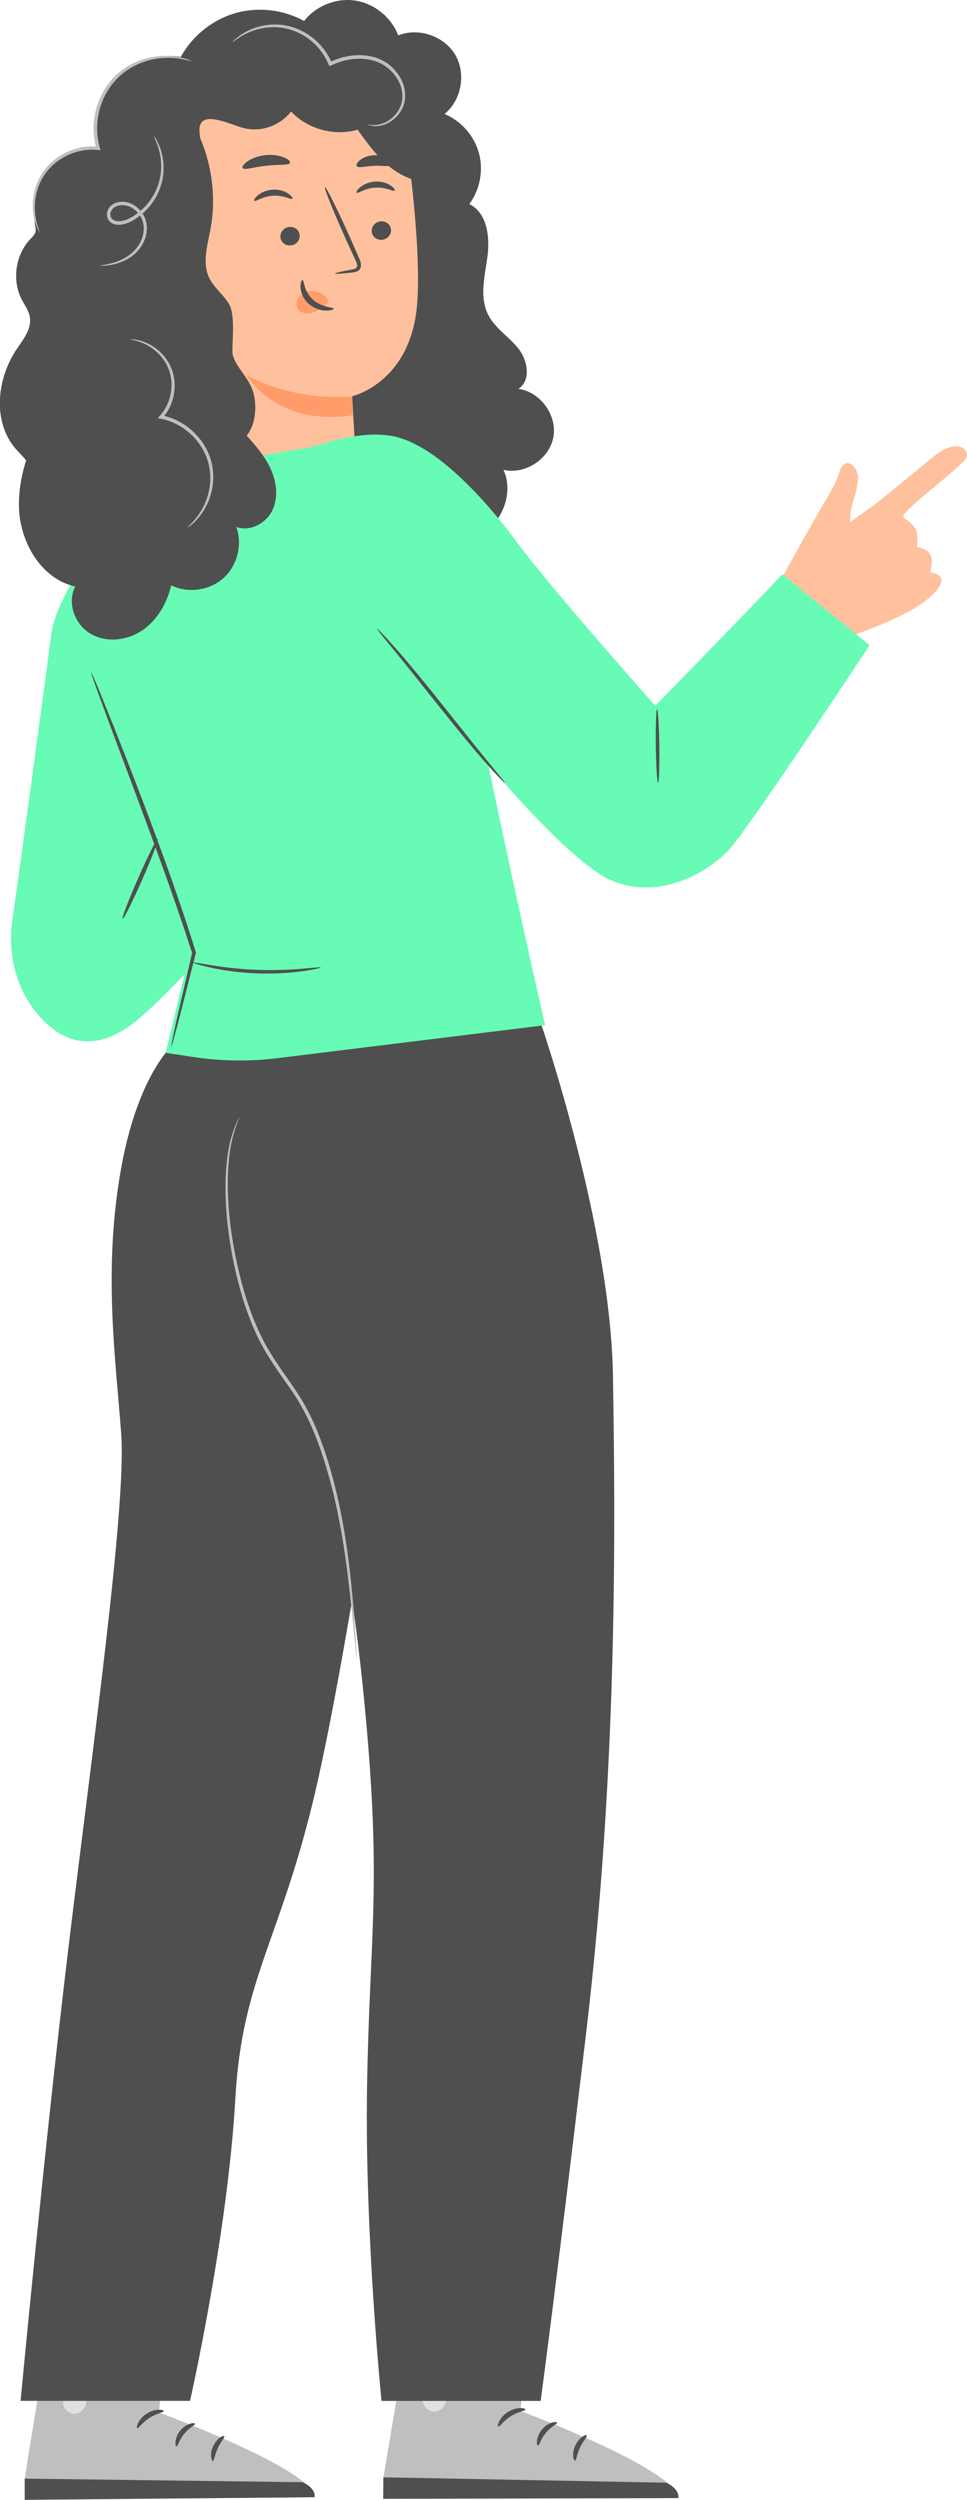 <?xml version="1.0" encoding="UTF-8"?>
<svg id="Layer_2" data-name="Layer 2" xmlns="http://www.w3.org/2000/svg" viewBox="0 0 161.15 416.51">
  <defs>
    <style>
      .cls-1 {
        fill: #67fbb6;
      }

      .cls-2 {
        fill: #ff9c6a;
      }

      .cls-3 {
        fill: #ffc19d;
      }

      .cls-4 {
        fill: #bfbfbf;
      }

      .cls-5 {
        fill: #e1e1e1;
      }

      .cls-6 {
        fill: #4f4f4f;
      }
    </style>
  </defs>
  <g id="Layer_1-2" data-name="Layer 1">
    <g>
      <path class="cls-1" d="m17.25,89.09s-7.85,10.14-8.7,16.56c-.7,5.31-4.54,34.08-6.49,47.63-.8,5.53.54,11.26,4.1,15.56,3.38,4.1,8.5,6.98,15.42,2.13,4.75-3.33,16.92-16.94,16.92-16.94l-20.01-62.67"/>
      <g>
        <g>
          <path class="cls-6" d="m38.91,2.28c3.87-1.2,8.22-.75,11.77,1.22,1.97-2.54,5.37-3.89,8.54-3.4s6.01,2.79,7.14,5.8c3.38-1.36,7.65.09,9.5,3.22,1.85,3.14,1.05,7.58-1.78,9.87,2.76,1.15,4.94,3.62,5.73,6.5.79,2.88.18,6.12-1.6,8.52,2.96,1.43,3.46,5.44,3.03,8.7-.44,3.26-1.37,6.75.09,9.69,1.13,2.27,3.46,3.68,5.05,5.66,1.59,1.98,2.15,5.38,0,6.73,3.67.49,6.51,4.41,5.84,8.05-.67,3.64-4.71,6.29-8.32,5.44,1.2,2.56.68,5.72-.9,8.08-1.58,2.35-4.09,3.96-6.75,4.92-7.66,2.78-16.96.15-22.04-6.22L29.89,9.93c1.82-3.62,5.16-6.45,9.03-7.65Z"/>
          <g>
            <path class="cls-3" d="m27.36,23.1l-.32-4.05,24.1-6.1c7.47-1.25,16.05,5.8,16.98,13.31,1.03,8.35,1.96,18.58,1.35,24.89-1.24,12.69-10.78,14.87-10.78,14.87l.7,12.48-27.78,2.02-4.23-57.43Z"/>
            <path class="cls-6" d="m65.16,38.23c.08.85-.57,1.62-1.46,1.72-.88.1-1.67-.5-1.75-1.35-.08-.85.57-1.62,1.45-1.72.89-.1,1.67.5,1.75,1.35Z"/>
            <path class="cls-6" d="m65.77,31.76c-.19.22-1.46-.61-3.2-.5-1.73.08-2.95,1.05-3.15.85-.1-.09.08-.48.61-.92.52-.43,1.43-.88,2.51-.94,1.08-.06,2.01.28,2.56.66.56.38.76.75.67.85Z"/>
            <path class="cls-6" d="m49.94,39.17c.08.85-.57,1.62-1.46,1.72-.88.1-1.67-.5-1.75-1.35-.08-.85.57-1.62,1.46-1.72.89-.1,1.67.5,1.75,1.35Z"/>
            <path class="cls-6" d="m48.73,33.11c-.19.22-1.46-.61-3.2-.5-1.73.08-2.95,1.05-3.16.85-.1-.09.08-.48.61-.92.52-.44,1.43-.88,2.51-.94,1.08-.06,2.01.28,2.56.66.56.38.76.75.67.85Z"/>
            <path class="cls-6" d="m55.8,45.59c-.01-.1,1.05-.35,2.79-.68.44-.07.85-.19.91-.49.09-.33-.13-.79-.37-1.3-.48-1.05-.98-2.14-1.51-3.3-2.11-4.69-3.66-8.56-3.47-8.65.19-.08,2.05,3.65,4.16,8.35.51,1.16,1,2.26,1.46,3.32.2.49.52,1.05.33,1.73-.1.34-.41.6-.69.69-.28.1-.53.12-.75.15-1.75.2-2.84.27-2.86.18Z"/>
            <path class="cls-2" d="m58.67,66.05s-8.86,1.05-17.54-3.48c0,0,4.78,8.55,17.72,6.61l-.18-3.14Z"/>
            <path class="cls-6" d="m48.33,27.12c-.17.47-1.91.25-3.95.49-2.04.21-3.69.8-3.96.38-.12-.2.17-.65.83-1.11.66-.46,1.71-.89,2.94-1.03,1.22-.13,2.35.06,3.09.36.75.3,1.13.67,1.05.9Z"/>
            <path class="cls-6" d="m65.35,27.46c-.28.41-1.5.09-2.94.17-1.44.03-2.63.45-2.94.05-.14-.19.03-.6.53-1.01.5-.41,1.35-.77,2.34-.81.99-.04,1.87.26,2.4.63.54.37.73.76.61.97Z"/>
            <path class="cls-6" d="m68.06,17.21c-2.84-3.71-6.95-6.43-11.48-7.58l-20.36,2.56-1.73-.03c-.38-1.28-2.55-1.95-2.55-1.95-1.91-1.47-8.54-1.55-13.16,3.28-1.67,1.74-2.85,6.12-2.89,8.53-.01.91.96,2.16.2,2.66-.27.18-2.47.13-2.78.2-5.18,1.13-8.41,5.72-7.48,12.59.05.35.17.69.11,1.04-.09.54-.53.95-.91,1.35-2.46,2.61-3.06,6.81-1.43,10,.51.99,1.21,1.91,1.38,3,.31,1.96-1.12,3.7-2.22,5.35-3.32,4.93-4.03,12.1-.14,16.58.95,1.09,2.17,2.06,2.52,3.47.17.69.12,1.4.11,2.11-.03,3.58,1.86,7.59,5.37,8.35,1.94.42,4.3-.13,5.69,1.3.6.62.86,1.49,1.24,2.27,1.46,2.96,5.21,4.58,8.37,3.6,3.16-.97,4.21-13.79,3.75-17.06,3.83-1.39,6.66-1.64,6.48-5.7,0,0-.59-7,.54-10.41,1.13-3.41-1.14-10.67-2.43-14.19-1.3-3.52.25-11.73.59-14.99.06-.57-.05-1.56-.27-2.79h0s0,0,0,0c-.14-.79-.33-1.69-.55-2.64-.08-.89-.81-5.65-.8-6.49.05-3.08,3.88-1.44,6.8-.45.71.24,1.45.37,2.19.39,2.41.07,4.81-1.08,6.29-2.98,2.76,2.94,7.22,4.16,11.09,3.03,1.57,2.19,3.17,4.42,5.26,6.12,2.09,1.71,4.77,2.86,7.46,2.56.08-4.67-1.45-9.36-4.29-13.07Z"/>
            <path class="cls-2" d="m54.55,49.8c-.57-.84-1.62-1.34-2.69-1.28-.74.04-1.51.36-1.99.94-.48.58-.62,1.43-.24,2.02.43.67,1.38.87,2.2.68.82-.19,1.55-.69,2.24-1.19.19-.14.39-.28.51-.48.12-.2.16-.46.03-.63"/>
            <path class="cls-6" d="m50.41,46.66c.28,0,.19,1.84,1.7,3.23,1.51,1.39,3.49,1.29,3.49,1.54.02.12-.46.34-1.29.32-.82-.01-1.99-.33-2.92-1.18-.92-.85-1.29-1.95-1.31-2.71-.03-.78.2-1.22.32-1.21Z"/>
          </g>
        </g>
        <g>
          <path class="cls-4" d="m89.03,377.85l-2.29,23.86s26.01,9.72,26.29,14.52l-49.16.13.03-3.6,2.06-12.27,3.04-23.84,20.04,1.2Z"/>
          <path class="cls-5" d="m71.94,398c-.97.26-1.65,1.36-1.43,2.34.22.98,1.33,1.68,2.31,1.43.98-.25,1.83-1.53,1.5-2.49-.33-.95-1.68-1.7-2.57-1.23"/>
          <path class="cls-6" d="m63.86,416.36l.03-3.6,47.16.9s2.24.98,1.98,2.56l-49.16.13Z"/>
          <path class="cls-6" d="m87.56,401.45c0,.25-1.24.35-2.45,1.14-1.23.76-1.86,1.82-2.08,1.72-.23-.05.14-1.52,1.63-2.44,1.47-.94,2.96-.64,2.9-.42Z"/>
          <path class="cls-6" d="m92.83,403.65c.06.24-1.01.65-1.85,1.69-.87,1.01-1.08,2.14-1.33,2.12-.23.04-.4-1.4.67-2.67,1.05-1.28,2.5-1.38,2.5-1.14Z"/>
          <path class="cls-6" d="m95.81,409.97c-.22.05-.56-1.18.07-2.52.63-1.35,1.78-1.88,1.89-1.67.14.2-.61.92-1.11,2.03-.53,1.1-.6,2.13-.85,2.16Z"/>
          <path class="cls-6" d="m89.3,395.71c-.1.22-1.23-.12-2.62-.03-1.39.06-2.47.53-2.6.31-.14-.18.92-1.08,2.55-1.17,1.64-.1,2.79.69,2.67.88Z"/>
        </g>
        <g>
          <path class="cls-4" d="m28.61,378.52l-2.11,23.45s25.61,9.39,25.91,14.11l-48.3.43v-3.53s1.96-12.07,1.96-12.07l2.84-23.44,19.69,1.05Z"/>
          <path class="cls-5" d="m11.95,398.43c-.96.27-1.61,1.34-1.39,2.31.23.97,1.32,1.64,2.28,1.4.96-.25,1.79-1.52,1.46-2.45-.33-.93-1.66-1.66-2.53-1.19"/>
          <path class="cls-6" d="m4.12,416.51v-3.53s46.34.6,46.34.6c0,0,2.2.95,1.96,2.5l-48.3.43Z"/>
          <path class="cls-6" d="m27.31,401.72c0,.24-1.21.36-2.4,1.14-1.21.75-1.81,1.8-2.04,1.7-.22-.05.13-1.49,1.58-2.41,1.44-.93,2.9-.65,2.85-.43Z"/>
          <path class="cls-6" d="m32.5,403.84c.06.23-.99.65-1.8,1.67-.85,1-1.05,2.1-1.29,2.09-.23.04-.4-1.37.64-2.63,1.03-1.26,2.45-1.37,2.45-1.14Z"/>
          <path class="cls-6" d="m35.47,410.04c-.22.05-.56-1.15.06-2.48.61-1.33,1.74-1.85,1.84-1.65.14.2-.59.91-1.08,2-.51,1.08-.58,2.1-.82,2.13Z"/>
          <path class="cls-6" d="m28.99,396.07c-.1.22-1.21-.11-2.57-.01-1.37.07-2.43.53-2.55.33-.14-.17.89-1.07,2.5-1.16,1.61-.1,2.74.66,2.62.85Z"/>
        </g>
        <g>
          <path class="cls-6" d="m90.09,170.36s11.65,33.75,12.06,58.86c.4,25.11.8,65.03-4.42,109.07-5.22,44.04-7.63,61.74-7.63,61.74h-26.52s-2.81-27.58-2.41-52.27c.4-24.7,2.33-32.52-.04-59.68-2.37-27.17-6.12-43.48-10.08-51.71,0,0-10.95-13.01-11.75-30.86-.8-17.85,5.51-33.19,5.51-33.19l45.28-1.95Z"/>
          <path class="cls-6" d="m66.53,217.71c-.44,1.36-8.31,56.69-14.05,81.09-5.74,24.41-12.13,30.87-13.25,50.72-1.29,22.83-7.56,50.5-7.56,50.5H3.43s3.97-42.21,7.94-75.2c3.97-32.99,9.71-73.67,8.83-85.87-.88-12.2-3.09-27.27,0-44.37,3.09-17.1,9.77-21.6,9.77-21.6l23.96-1.08,12.61,45.82Z"/>
          <path class="cls-4" d="m39.94,186.06s-.17.29-.44.86c-.31.56-.59,1.45-.96,2.6-.65,2.32-1.09,5.81-.93,10.11.14,4.3.85,9.4,2.32,14.89.75,2.74,1.72,5.58,3.08,8.38,1.35,2.8,3.23,5.44,5.1,8.1,3.84,5.29,5.73,11.31,7.17,16.75,1.4,5.47,2.14,10.52,2.68,14.76.52,4.25.83,7.7,1.07,10.08.12,1.15.21,2.06.28,2.74.07.63.11.96.14.95.02,0,.01-.33-.02-.96-.04-.68-.1-1.6-.17-2.75-.16-2.39-.41-5.85-.88-10.11-.48-4.26-1.19-9.33-2.57-14.85-.69-2.76-1.55-5.62-2.67-8.51-.57-1.44-1.22-2.89-1.97-4.3-.76-1.41-1.64-2.79-2.57-4.14-1.89-2.68-3.73-5.26-5.07-8.02-1.35-2.75-2.32-5.55-3.08-8.27-1.49-5.44-2.24-10.5-2.43-14.76-.21-4.26.16-7.73.74-10.04.33-1.14.58-2.04.84-2.61.23-.58.35-.9.33-.91Z"/>
        </g>
        <path class="cls-3" d="m152.22,101.44c-4.87,2.91-13.67,5.64-13.67,5.64l-9.86-7.88s7.05-12.89,9.32-16.54c.61-.99,1.55-2.85,1.84-3.9.76-2.74,2.78-1.58,3.15.59.1.61-.33,2.68-.61,3.48-.88,2.43-.69,4.18-.69,4.18,0,0,.72-.61,2.49-1.8,1.93-1.3,8.46-6.74,11.21-9.02,4.12-3.4,6.19-1.29,5.66.02-.67,1.64-10.89,8.79-10.53,10.02,0,0,1.97,1.12,2.25,2.39.28,1.27-.02,2.54-.02,2.54,0,0,1.84.18,2.34,1.36.49,1.18-.14,2.85-.14,2.85,0,0,1.71.16,1.91,1.09.2.93-.99,2.8-4.65,4.99Z"/>
        <g>
          <g>
            <path class="cls-1" d="m130.34,95.66c-.15.44-21.14,21.94-21.14,21.94,0,0-17.52-19.74-22.85-26.99-5.33-7.26-13.42-16.16-20.39-17.83-6.96-1.67-16.64,2.82-16.64,2.82l12.33,25.36,15.57,21.41s16.83,21.13,24.83,24.39c8,3.26,15.84-1.42,19.25-4.98,3.41-3.56,23.62-34.28,23.62-34.28l-14.58-11.84Z"/>
            <path class="cls-1" d="m13.37,81.14l48.31-8.37s13.41,23.62,18.43,48.43c5.02,24.82,10.74,49.61,10.74,49.61l-44.62,5.5c-4.65.57-9.35.51-13.98-.19l-4.65-.7,3.82-15.76c-6.38-15.93-11.03-29.53-13.8-40.77-6-24.38-4.25-37.74-4.25-37.74Z"/>
            <path class="cls-6" d="m62.8,104.74s.25.4.79,1.06c.61.75,1.37,1.68,2.27,2.77,1.91,2.34,4.51,5.6,7.38,9.21,2.87,3.61,5.52,6.84,7.52,9.11,1,1.14,1.82,2.04,2.41,2.65.59.61.93.93.96.9s-.25-.4-.78-1.06c-.61-.75-1.37-1.68-2.27-2.77-1.91-2.34-4.51-5.6-7.38-9.21-2.87-3.61-5.52-6.84-7.52-9.11-1-1.14-1.82-2.04-2.41-2.65-.59-.61-.93-.93-.96-.91Z"/>
          </g>
          <path class="cls-6" d="m32.16,160.37c-.02.07,1.13.46,3.03.87,1.9.42,4.58.82,7.55.94,2.98.11,5.68-.08,7.61-.35,1.93-.27,3.1-.56,3.09-.64-.02-.09-1.21.06-3.13.22-1.93.16-4.59.29-7.54.18-2.94-.12-5.59-.45-7.5-.76-1.91-.31-3.08-.55-3.11-.46Z"/>
          <path class="cls-6" d="m109.67,130.4c.16,0,.25-2.74.21-6.12-.05-3.38-.22-6.12-.38-6.11-.16,0-.25,2.74-.21,6.12.05,3.38.22,6.12.38,6.11Z"/>
        </g>
        <g>
          <path class="cls-6" d="m7.99,68.02l25.76-28.67c-.94,7.28,1.8,14.51,5.09,21.07,1.87,3.73,3.97,8.17,2,11.85,1.61,1.8,3.24,3.63,4.25,5.81,1.01,2.19,1.34,4.82.28,6.99-1.06,2.16-3.75,3.58-6,2.72,1.07,2.92.19,6.45-2.13,8.53-2.31,2.08-5.92,2.58-8.71,1.21-.7,2.96-2.3,5.79-4.82,7.5-2.52,1.71-6.01,2.11-8.63.56-2.62-1.54-3.95-5.17-2.54-7.87-5.67-1.25-9.21-7.36-9.38-13.16-.17-5.8,2.27-11.33,4.82-16.55Z"/>
          <path class="cls-4" d="m61.27,20.74s.14.08.43.17c.29.07.74.16,1.31.09,1.12-.1,2.85-.83,3.9-2.68.53-.91.74-2.11.54-3.33-.21-1.22-.83-2.43-1.77-3.44-.93-1.01-2.24-1.79-3.7-2.12-1.46-.35-3.04-.31-4.57.05-.89.21-1.74.52-2.51.89l.4.15c-1.08-2.65-3.2-4.58-5.4-5.56-2.22-1.01-4.48-1.03-6.22-.65-1.76.38-3.03,1.11-3.82,1.69-.4.29-.68.54-.86.73-.18.18-.27.28-.26.3.03.04.43-.33,1.24-.85.81-.51,2.08-1.17,3.78-1.48,1.69-.31,3.84-.25,5.93.74,2.07.96,4.06,2.81,5.07,5.31l.12.29.28-.13c.73-.35,1.55-.64,2.39-.85,1.45-.34,2.94-.38,4.3-.06,1.36.31,2.56,1.01,3.44,1.94.89.92,1.47,2.04,1.68,3.15.2,1.11.04,2.2-.43,3.04-.92,1.73-2.51,2.49-3.56,2.65-1.09.18-1.7-.11-1.71-.03Z"/>
          <path class="cls-4" d="m6.65,38.77s-.22-.53-.49-1.52c-.27-.98-.52-2.48-.23-4.3.28-1.8,1.16-3.94,3.02-5.56,1.81-1.61,4.53-2.7,7.38-2.4l.43.05-.12-.42c-.24-.82-.4-1.72-.44-2.65-.16-3.19,1-6.22,2.8-8.3,1.78-2.13,4.17-3.23,6.2-3.71,2.05-.48,3.79-.35,4.95-.15,1.16.21,1.78.45,1.8.4,0-.02-.14-.09-.44-.21-.29-.13-.74-.27-1.32-.41-1.17-.27-2.95-.47-5.09-.03-2.1.44-4.62,1.54-6.52,3.76-1.91,2.17-3.14,5.34-2.97,8.69.05.97.22,1.92.47,2.79l.31-.37c-3.04-.31-5.9.87-7.78,2.59-1.94,1.73-2.82,4.01-3.06,5.89-.25,1.9.07,3.44.41,4.42.17.5.34.87.47,1.1.13.24.21.36.22.35Z"/>
          <path class="cls-4" d="m31.25,87.88s.13-.06.36-.22c.23-.15.54-.42.92-.79.74-.74,1.7-1.97,2.36-3.75.65-1.76.96-4.12.23-6.56-.73-2.41-2.51-4.78-5.06-6.2-1.01-.57-2.09-.96-3.16-1.16l.16.48c1.72-1.91,2.27-4.45,1.97-6.55-.29-2.15-1.49-3.8-2.69-4.8-1.22-1.02-2.44-1.46-3.28-1.65-.42-.09-.75-.13-.98-.14-.23,0-.34,0-.34.01,0,.05.46.09,1.27.33.8.24,1.95.73,3.08,1.74,1.12.99,2.2,2.57,2.43,4.58.26,1.98-.3,4.34-1.89,6.09l-.35.38.51.1c1.01.19,2.03.56,2.98,1.1,2.42,1.34,4.12,3.58,4.83,5.85.72,2.29.48,4.55-.11,6.26-.58,1.73-1.47,2.96-2.14,3.73-.68.77-1.14,1.12-1.11,1.16Z"/>
          <path class="cls-6" d="m31.68,24.8l.8-3.63c2.73,5.19,3.66,11.3,2.59,17.06-.5,2.68-1.39,5.55-.23,8.02.79,1.68,2.42,2.84,3.35,4.45,1.18,2.04.31,7.41.61,8.47.69,2.41,3.02,3.95,3.57,6.86.55,2.91-.15,6.43-2.76,7.82-4.92-8.12-9.96-16.56-11.12-25.98-.95-7.76.81-15.6,3.19-23.05Z"/>
          <path class="cls-4" d="m16.75,44.26s.15.03.42.02c.27,0,.68-.04,1.2-.12,1.01-.18,2.56-.56,4.03-1.81.72-.63,1.38-1.49,1.76-2.56.39-1.06.48-2.38-.06-3.58-.52-1.18-1.61-2.24-3.04-2.53-.71-.13-1.49-.08-2.17.31-.69.37-1.19,1.19-1.05,2.04.07.43.32.81.66,1.06.35.24.75.34,1.13.36.76.03,1.47-.18,2.1-.5,1.22-.62,2.26-1.48,3.08-2.43,1.66-1.91,2.37-4.19,2.44-6.07.09-1.9-.37-3.4-.78-4.35-.21-.48-.41-.84-.56-1.07-.15-.23-.24-.34-.26-.33-.05.03.25.52.6,1.48.33.96.71,2.43.58,4.24-.12,1.8-.83,3.95-2.43,5.74-.78.9-1.78,1.7-2.93,2.27-.55.28-1.19.46-1.81.43-.62-.01-1.16-.36-1.25-.93-.09-.57.24-1.16.76-1.45.52-.3,1.18-.36,1.77-.25,1.21.24,2.18,1.16,2.66,2.19.49,1.04.43,2.22.09,3.2-.33.99-.93,1.81-1.58,2.41-1.34,1.21-2.82,1.66-3.8,1.9-1,.23-1.57.28-1.57.32Z"/>
        </g>
      </g>
      <path class="cls-6" d="m28.51,174.49s.16-.38.37-1.11c.22-.83.51-1.89.86-3.18.73-2.86,1.72-6.76,2.9-11.4l.02-.08-.03-.09c-1.44-4.64-3.28-10.1-5.38-15.87-3.11-8.56-6.12-16.24-8.32-21.78-1.09-2.69-1.98-4.9-2.65-6.55-.3-.7-.55-1.29-.76-1.77-.18-.4-.29-.61-.31-.6-.02,0,.04.23.17.65.17.49.38,1.09.63,1.82.62,1.67,1.44,3.91,2.44,6.63,2.08,5.59,5.01,13.29,8.12,21.85,2.1,5.77,3.97,11.2,5.47,15.82v-.17c-1.08,4.66-1.99,8.58-2.65,11.46-.28,1.31-.51,2.38-.69,3.22-.15.75-.21,1.15-.18,1.15Z"/>
      <path class="cls-6" d="m20.44,153.08c.18.09,1.63-2.82,3.25-6.49,1.61-3.67,2.77-6.71,2.59-6.78s-1.64,2.83-3.25,6.49c-1.61,3.66-2.77,6.69-2.59,6.78Z"/>
    </g>
  </g>
</svg>